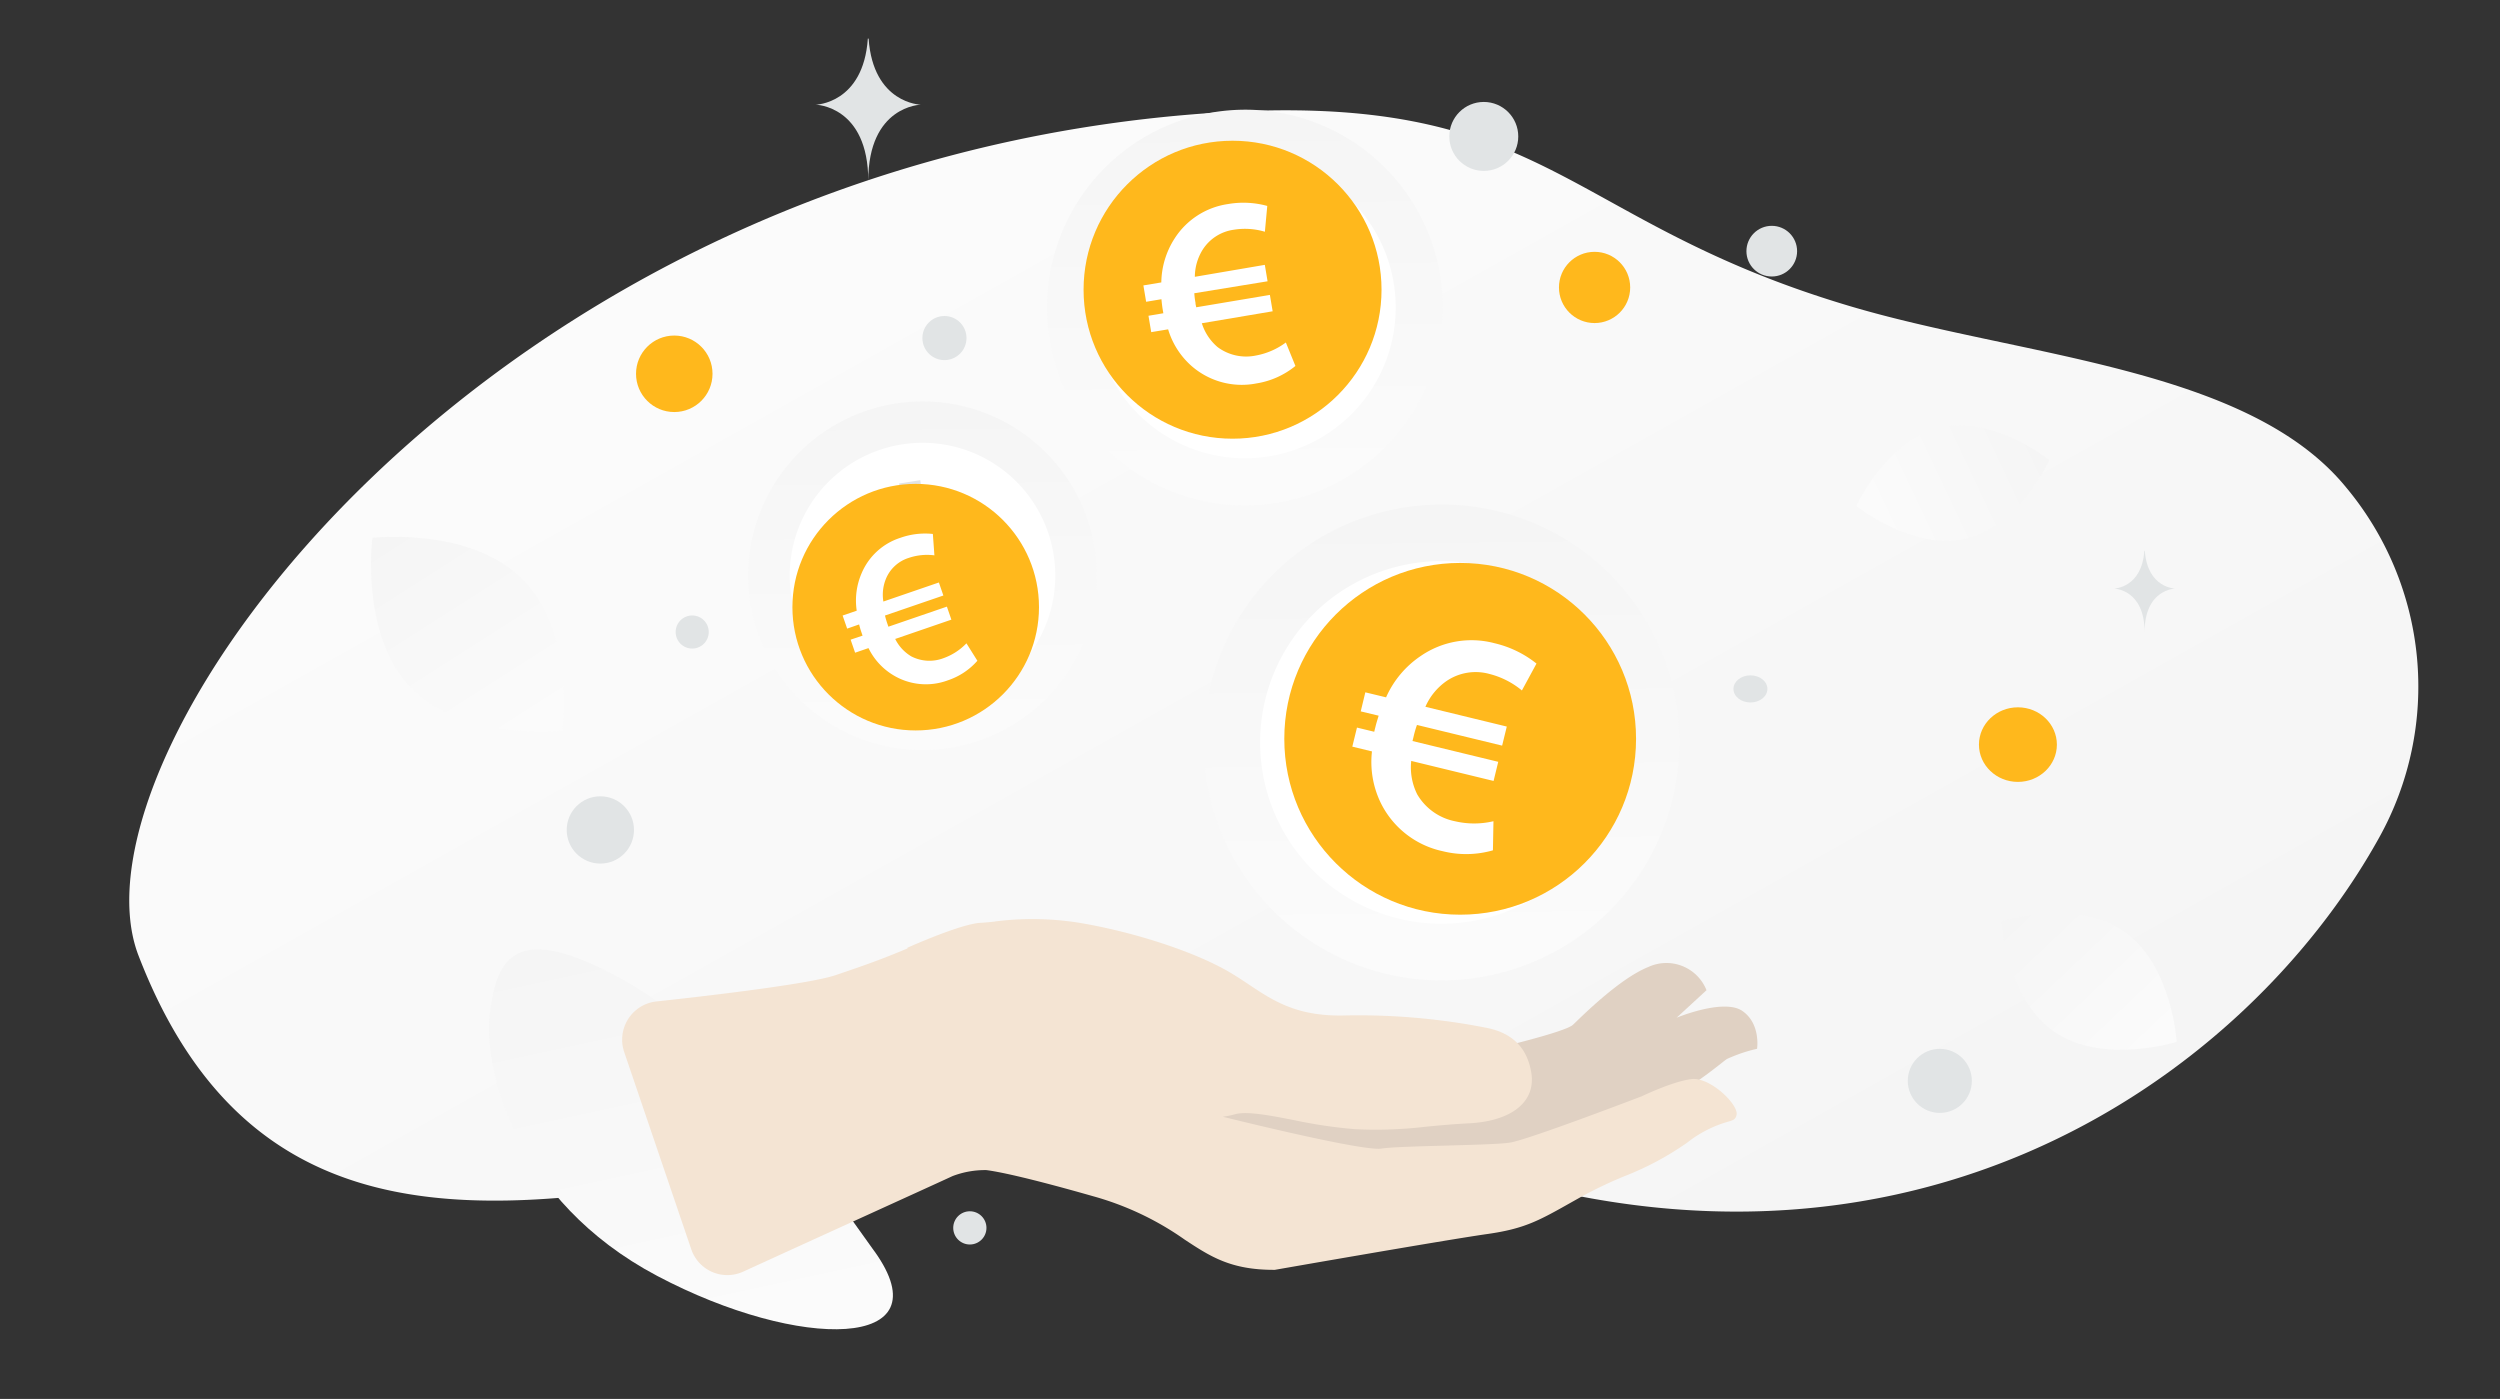 <svg xmlns="http://www.w3.org/2000/svg" xmlns:xlink="http://www.w3.org/1999/xlink" viewBox="0 0 418.34 234.09"><rect x="0" y="0" width="418.34" height="234.09" fill="#333333" stroke="none"/><defs><style>.cls-1{fill:url(#Unbenannter_Verlauf_9);}.cls-2{fill:url(#Unbenannter_Verlauf_9-2);}.cls-3{fill:url(#Unbenannter_Verlauf_9-3);}.cls-4{fill:url(#Unbenannter_Verlauf_9-4);}.cls-5{fill:url(#Unbenannter_Verlauf_9-5);}.cls-6{fill:#ffb81c;}.cls-7{fill:#e1e4e5;}.cls-8{fill:#e0d1c3;}.cls-9{fill:#f4e4d3;fill-rule:evenodd;}.cls-10{fill:url(#Unbenannter_Verlauf_9-6);}.cls-11{fill:#fff;}.cls-12{fill:url(#Unbenannter_Verlauf_9-7);}.cls-13{fill:url(#Unbenannter_Verlauf_9-8);}</style><linearGradient id="Unbenannter_Verlauf_9" x1="-1829.61" y1="263.39" x2="-1974.96" y2="919.18" gradientTransform="matrix(-0.92, 0.28, 0.28, 0.91, -1675.23, 173.86)" gradientUnits="userSpaceOnUse"><stop offset="0" stop-color="#fff"/><stop offset="1" stop-color="#eee"/></linearGradient><linearGradient id="Unbenannter_Verlauf_9-2" x1="131.15" y1="-19.87" x2="89.74" y2="171.62" gradientTransform="matrix(1, 0, 0, -1, 0, 247.73)" xlink:href="#Unbenannter_Verlauf_9"/><linearGradient id="Unbenannter_Verlauf_9-3" x1="295.45" y1="152.09" x2="373.63" y2="189.03" gradientTransform="matrix(1, 0, 0, -1, 0, 247.73)" xlink:href="#Unbenannter_Verlauf_9"/><linearGradient id="Unbenannter_Verlauf_9-4" x1="375.1" y1="56.56" x2="311.36" y2="123.78" gradientTransform="matrix(1, 0, 0, -1, 0, 247.73)" xlink:href="#Unbenannter_Verlauf_9"/><linearGradient id="Unbenannter_Verlauf_9-5" x1="103.64" y1="101.79" x2="40.17" y2="201.28" gradientTransform="matrix(1, 0, 0, -1, 0, 247.73)" xlink:href="#Unbenannter_Verlauf_9"/><linearGradient id="Unbenannter_Verlauf_9-6" x1="242.17" y1="39.3" x2="239.73" y2="249.7" gradientTransform="matrix(1, 0, 0, -1, 0, 247.73)" xlink:href="#Unbenannter_Verlauf_9"/><linearGradient id="Unbenannter_Verlauf_9-7" x1="155.07" y1="89.72" x2="153.28" y2="243.86" gradientTransform="matrix(1, 0, 0, -1, 0, 247.73)" xlink:href="#Unbenannter_Verlauf_9"/><linearGradient id="Unbenannter_Verlauf_9-8" x1="209.12" y1="126.24" x2="207.08" y2="301.23" gradientTransform="matrix(1, 0, 0, -1, 0, 247.73)" xlink:href="#Unbenannter_Verlauf_9"/></defs><g id="Ebene_2" data-name="Ebene 2"><path class="cls-1" d="M23.18,159.91c-13.1-34,57.75-132.7,179.41-141,56.58-3.85,58.22,17.73,106.51,32.18C337.89,59.75,376,61.32,392.54,81.5a52,52,0,0,1,5.59,58.64c-22.78,41.1-81.43,82.28-160.57,52.37S57,247.63,23.18,159.91Z"/><path class="cls-2" d="M146.33,209.4c-12.62-17.66-25.55-36.42-42.47-45.67-17.46-9.54-20.68-3.66-21.88,5.69s4.17,31.49,28,44.09,48.17,12.41,36.36-4.11Z"/><path class="cls-3" d="M329,90.13c-8.93,2.11-18.38-5.46-18.38-5.46s5.05-11,14-13.11S342.94,77,342.94,77,337.89,88,329,90.13Z"/><path class="cls-4" d="M343.77,172.66c8.1,5.58,20.47,1.68,20.47,1.68s-.77-12.94-8.87-18.52-20.46-1.68-20.46-1.68.76,12.94,8.86,18.52Z"/><path class="cls-5" d="M68.93,115.21c8.78,8.94,25.19,7.05,25.19,7.05S96.3,105.89,87.51,97s-25.19-7-25.19-7-2.17,16.37,6.61,25.3Z"/><ellipse class="cls-6" cx="337.67" cy="124.6" rx="6.52" ry="6.24"/><ellipse class="cls-6" cx="117.96" cy="177.82" rx="8.79" ry="8.51"/><circle class="cls-6" cx="112.83" cy="62.55" r="6.4"/><circle class="cls-6" cx="266.83" cy="48.1" r="5.96"/><circle class="cls-7" cx="324.6" cy="180.87" r="5.36"/><circle class="cls-7" cx="100.46" cy="138.88" r="5.63"/><circle class="cls-7" cx="162.29" cy="205.47" r="2.78"/><circle class="cls-7" cx="296.48" cy="42.03" r="4.24"/><circle class="cls-7" cx="115.83" cy="105.76" r="2.77"/><circle class="cls-7" cx="158.04" cy="56.57" r="3.69"/><ellipse class="cls-7" cx="292.91" cy="115.28" rx="2.84" ry="2.27"/><circle class="cls-7" cx="248.29" cy="22.83" r="5.77"/><path class="cls-7" d="M358.83,92.17h.08c.43,6.23,5.06,6.32,5.06,6.32s-5.1.1-5.1,7.3c0-7.2-5.11-7.3-5.11-7.3s4.63-.09,5.07-6.32ZM145.22,6.46h.13c.76,10.89,8.73,11.06,8.73,11.06s-8.79.17-8.79,12.76c0-12.59-8.79-12.76-8.79-12.76S144.47,17.35,145.22,6.46Z"/><path class="cls-8" d="M248.87,175.77s13-3,14.36-4.3,7.76-7.73,12.58-9.65a7.21,7.21,0,0,1,9.75,3.88l-5,4.6s7.89-3.28,11-1.13,2.46,6.33,2.46,6.33a25.54,25.54,0,0,0-5,1.69c-1.72.95-20.58,19.2-54,16.4s-35.23-7.75-35.52-8.13,0-6.9,0-6.9l49.24-2.79Z"/><path class="cls-9" d="M166.59,154.2c-.94.1-1.77.18-2.5.22-3.34.16-12.24,4.17-12.24,4.17l0,.12c-4.77,2-7.28,2.85-12,4.46-4.23,1.44-20.13,3.34-30,4.41a6.43,6.43,0,0,0-5.4,8.46l11.22,33a6.38,6.38,0,0,0,8.68,3.76c10.91-5,32.22-14.68,35.05-16a15.26,15.26,0,0,1,5.65-1c1.68.21,6.26,1.06,18,4.41a49.47,49.47,0,0,1,15.2,7.23c4.29,2.82,7.72,5.09,15.08,5.05,0,0,28.85-5.05,35.6-6,6.21-.89,8.57-2.22,14.18-5.39l1.5-.84a71.66,71.66,0,0,1,7.22-3.44,49.44,49.44,0,0,0,10.49-5.61,19.73,19.73,0,0,1,6.71-3.47c1-.28,1.39-.4,1.56-1.17.37-1.73-4.42-6.37-7.54-6s-8.33,2.88-8.33,2.88-18.84,7.22-22,7.74c-1.58.26-6.2.38-10.82.51s-9.16.25-10.73.5c-3.15.52-26.56-5.33-26.56-5.33a14.31,14.31,0,0,0,2-.4c1.92-.58,5.77.15,10.08,1a81.23,81.23,0,0,0,10,1.48,70.88,70.88,0,0,0,12-.42c2.14-.2,4.39-.42,7-.55,7.43-.36,11.34-3.72,10.55-8.49s-3.82-6.74-7.4-7.48a110.43,110.43,0,0,0-23.66-2.09c-8.09.24-12.11-2.44-16.22-5.19-1.15-.77-2.32-1.54-3.58-2.26-5.77-3.28-15.35-6.39-24-7.92a49.49,49.49,0,0,0-15-.34Z"/><path class="cls-10" d="M280.59,118.43a39.81,39.81,0,1,1-45.11-33.58A39.75,39.75,0,0,1,280.59,118.43Z"/><path class="cls-11" d="M271.22,119.8a30.34,30.34,0,1,1-34.38-25.59,30.31,30.31,0,0,1,34.38,25.59Z"/><path class="cls-7" d="M247.09,141.37l.88,5.27-4.85.76-.84-5.13c-4.84.47-9.67-.28-12.66-1.9l1.72-6.14a20.35,20.35,0,0,0,9.93,1.88L240,128.25c-5.58-.44-11.87-1.24-13-8-.83-5,2.19-9.84,9.7-11.89l-.86-5.22,4.84-.76.84,5.14a22.69,22.69,0,0,1,10.3,1.33l-1.47,6.16a20.45,20.45,0,0,0-7.8-1.3l1.33,8c5.57.38,11.75,1.21,12.84,7.84.8,4.91-2.18,9.72-9.64,11.79Zm-8.25-20-1.1-6.68c-2.48,1-3.26,2.49-3,4S236.6,121,238.84,121.33Zm10.18,10c-.26-1.65-1.82-2.31-4-2.71l1.07,6.5C248.42,134.27,249.27,132.88,249,131.38Z"/><path class="cls-12" d="M183.22,92.08a29.17,29.17,0,1,1-33.05-24.6A29.14,29.14,0,0,1,183.22,92.08Z"/><path class="cls-11" d="M176.35,93.08a22.22,22.22,0,1,1-25.18-18.75,22.2,22.2,0,0,1,25.18,18.75Z"/><path class="cls-7" d="M158.68,108.89l.64,3.85-3.55.56-.62-3.76a17.27,17.27,0,0,1-9.27-1.39l1.25-4.5a15,15,0,0,0,7.28,1.38l-.95-5.76c-4.08-.32-8.69-.91-9.5-5.83-.6-3.65,1.61-7.21,7.11-8.71l-.63-3.82,3.55-.56.61,3.76a16.69,16.69,0,0,1,7.55,1l-1.08,4.51a15,15,0,0,0-5.71-.95l1,5.85c4.08.28,8.61.89,9.41,5.75.58,3.59-1.6,7.12-7.06,8.64ZM152.63,94.2l-.81-4.89c-1.81.71-2.38,1.82-2.2,3S151,94,152.63,94.2Zm7.46,7.37c-.19-1.21-1.33-1.7-2.94-2l.79,4.76c1.71-.66,2.33-1.68,2.15-2.77Z"/><path class="cls-13" d="M241.07,46.64a33.11,33.11,0,1,1-37.52-27.93,33.05,33.05,0,0,1,37.52,27.93Z"/><path class="cls-11" d="M233.28,47.77a25.23,25.23,0,1,1-28.6-21.28A25.22,25.22,0,0,1,233.28,47.77Z"/><path class="cls-7" d="M213.21,65.72l.73,4.38-4,.63-.7-4.27c-4,.39-8-.22-10.53-1.57l1.42-5.11a17.06,17.06,0,0,0,8.27,1.56l-1.08-6.54c-4.64-.36-9.87-1-10.79-6.62-.68-4.14,1.83-8.18,8.07-9.88L203.86,34l4-.63.7,4.27a18.92,18.92,0,0,1,8.56,1.11l-1.22,5.12a17.37,17.37,0,0,0-6.49-1.08l1.1,6.65c4.64.31,9.78,1,10.69,6.52C221.89,60,219.41,64,213.21,65.72Zm-6.86-16.67-.92-5.55c-2.06.8-2.71,2.06-2.5,3.36s1.55,1.93,3.42,2.19Zm8.47,8.36c-.22-1.37-1.52-1.93-3.35-2.25l.9,5.4c1.94-.75,2.65-1.9,2.45-3.15Z"/><circle class="cls-6" cx="206.25" cy="48.48" r="24.93"/><path class="cls-11" d="M216.77,61.24a13.71,13.71,0,0,1-6.52,2.92,12.76,12.76,0,0,1-10.84-2.9,13.21,13.21,0,0,1-3.94-6.15l-2.83.47-.46-2.74,2.49-.42-.12-.7c-.09-.56-.15-1.12-.2-1.65l-2.56.43-.46-2.74,3-.5a13.91,13.91,0,0,1,2.21-7.33,12.78,12.78,0,0,1,8.92-5.78,15.12,15.12,0,0,1,6.6.31l-.4,4.32a11.61,11.61,0,0,0-5.18-.34,7.37,7.37,0,0,0-5.26,3.39,8.68,8.68,0,0,0-1.28,4.49l11.71-2,.46,2.75-12.26,2a13.35,13.35,0,0,0,.2,1.61c0,.27.08.48.12.74l12.33-2.07.46,2.74-11.85,2a8.57,8.57,0,0,0,2.65,4,8,8,0,0,0,6.41,1.4,12,12,0,0,0,5-2.18Z"/><circle class="cls-6" cx="244.34" cy="123.63" r="29.43"/><path class="cls-11" d="M249.82,142.29a16.24,16.24,0,0,1-8.43.14A15.07,15.07,0,0,1,231,134.25a15.66,15.66,0,0,1-1.42-8.51l-3.29-.8.78-3.19,2.89.7c.06-.26.13-.55.2-.81.15-.65.36-1.28.54-1.88l-3-.72.77-3.19,3.47.84a16.27,16.27,0,0,1,5.8-6.92,15,15,0,0,1,12.37-2.13,17.66,17.66,0,0,1,7,3.4l-2.44,4.5a13.8,13.8,0,0,0-5.46-2.77A8.66,8.66,0,0,0,242,114a10.24,10.24,0,0,0-3.48,4.27l13.62,3.31-.78,3.19-14.25-3.46a17.39,17.39,0,0,0-.54,1.84c-.07.31-.13.55-.21.85l14.35,3.48-.78,3.2-13.78-3.35a10.1,10.1,0,0,0,1,5.59,9.46,9.46,0,0,0,6.3,4.5,14.12,14.12,0,0,0,6.46,0Z"/><circle class="cls-6" cx="153.23" cy="101.6" r="20.63"/><path class="cls-11" d="M163.55,110.57a11.33,11.33,0,0,1-4.93,3.27,10.53,10.53,0,0,1-9.23-.91,10.83,10.83,0,0,1-4.06-4.48l-2.24.77-.75-2.18,2-.68c-.07-.17-.13-.37-.19-.55-.16-.44-.28-.9-.39-1.32l-2,.7L141,103l2.36-.81a11.51,11.51,0,0,1,.82-6.27,10.52,10.52,0,0,1,6.5-5.93,12.34,12.34,0,0,1,5.42-.64l.26,3.58a9.51,9.51,0,0,0-4.27.42,6.09,6.09,0,0,0-3.83,3.48,7,7,0,0,0-.44,3.83l9.29-3.19.75,2.18L148.09,103c.09.41.23.86.37,1.29.08.21.13.38.2.58l9.79-3.36.75,2.18-9.4,3.23a7,7,0,0,0,2.7,2.92,6.63,6.63,0,0,0,5.42.28,9.91,9.91,0,0,0,3.8-2.47Z"/></g></svg>